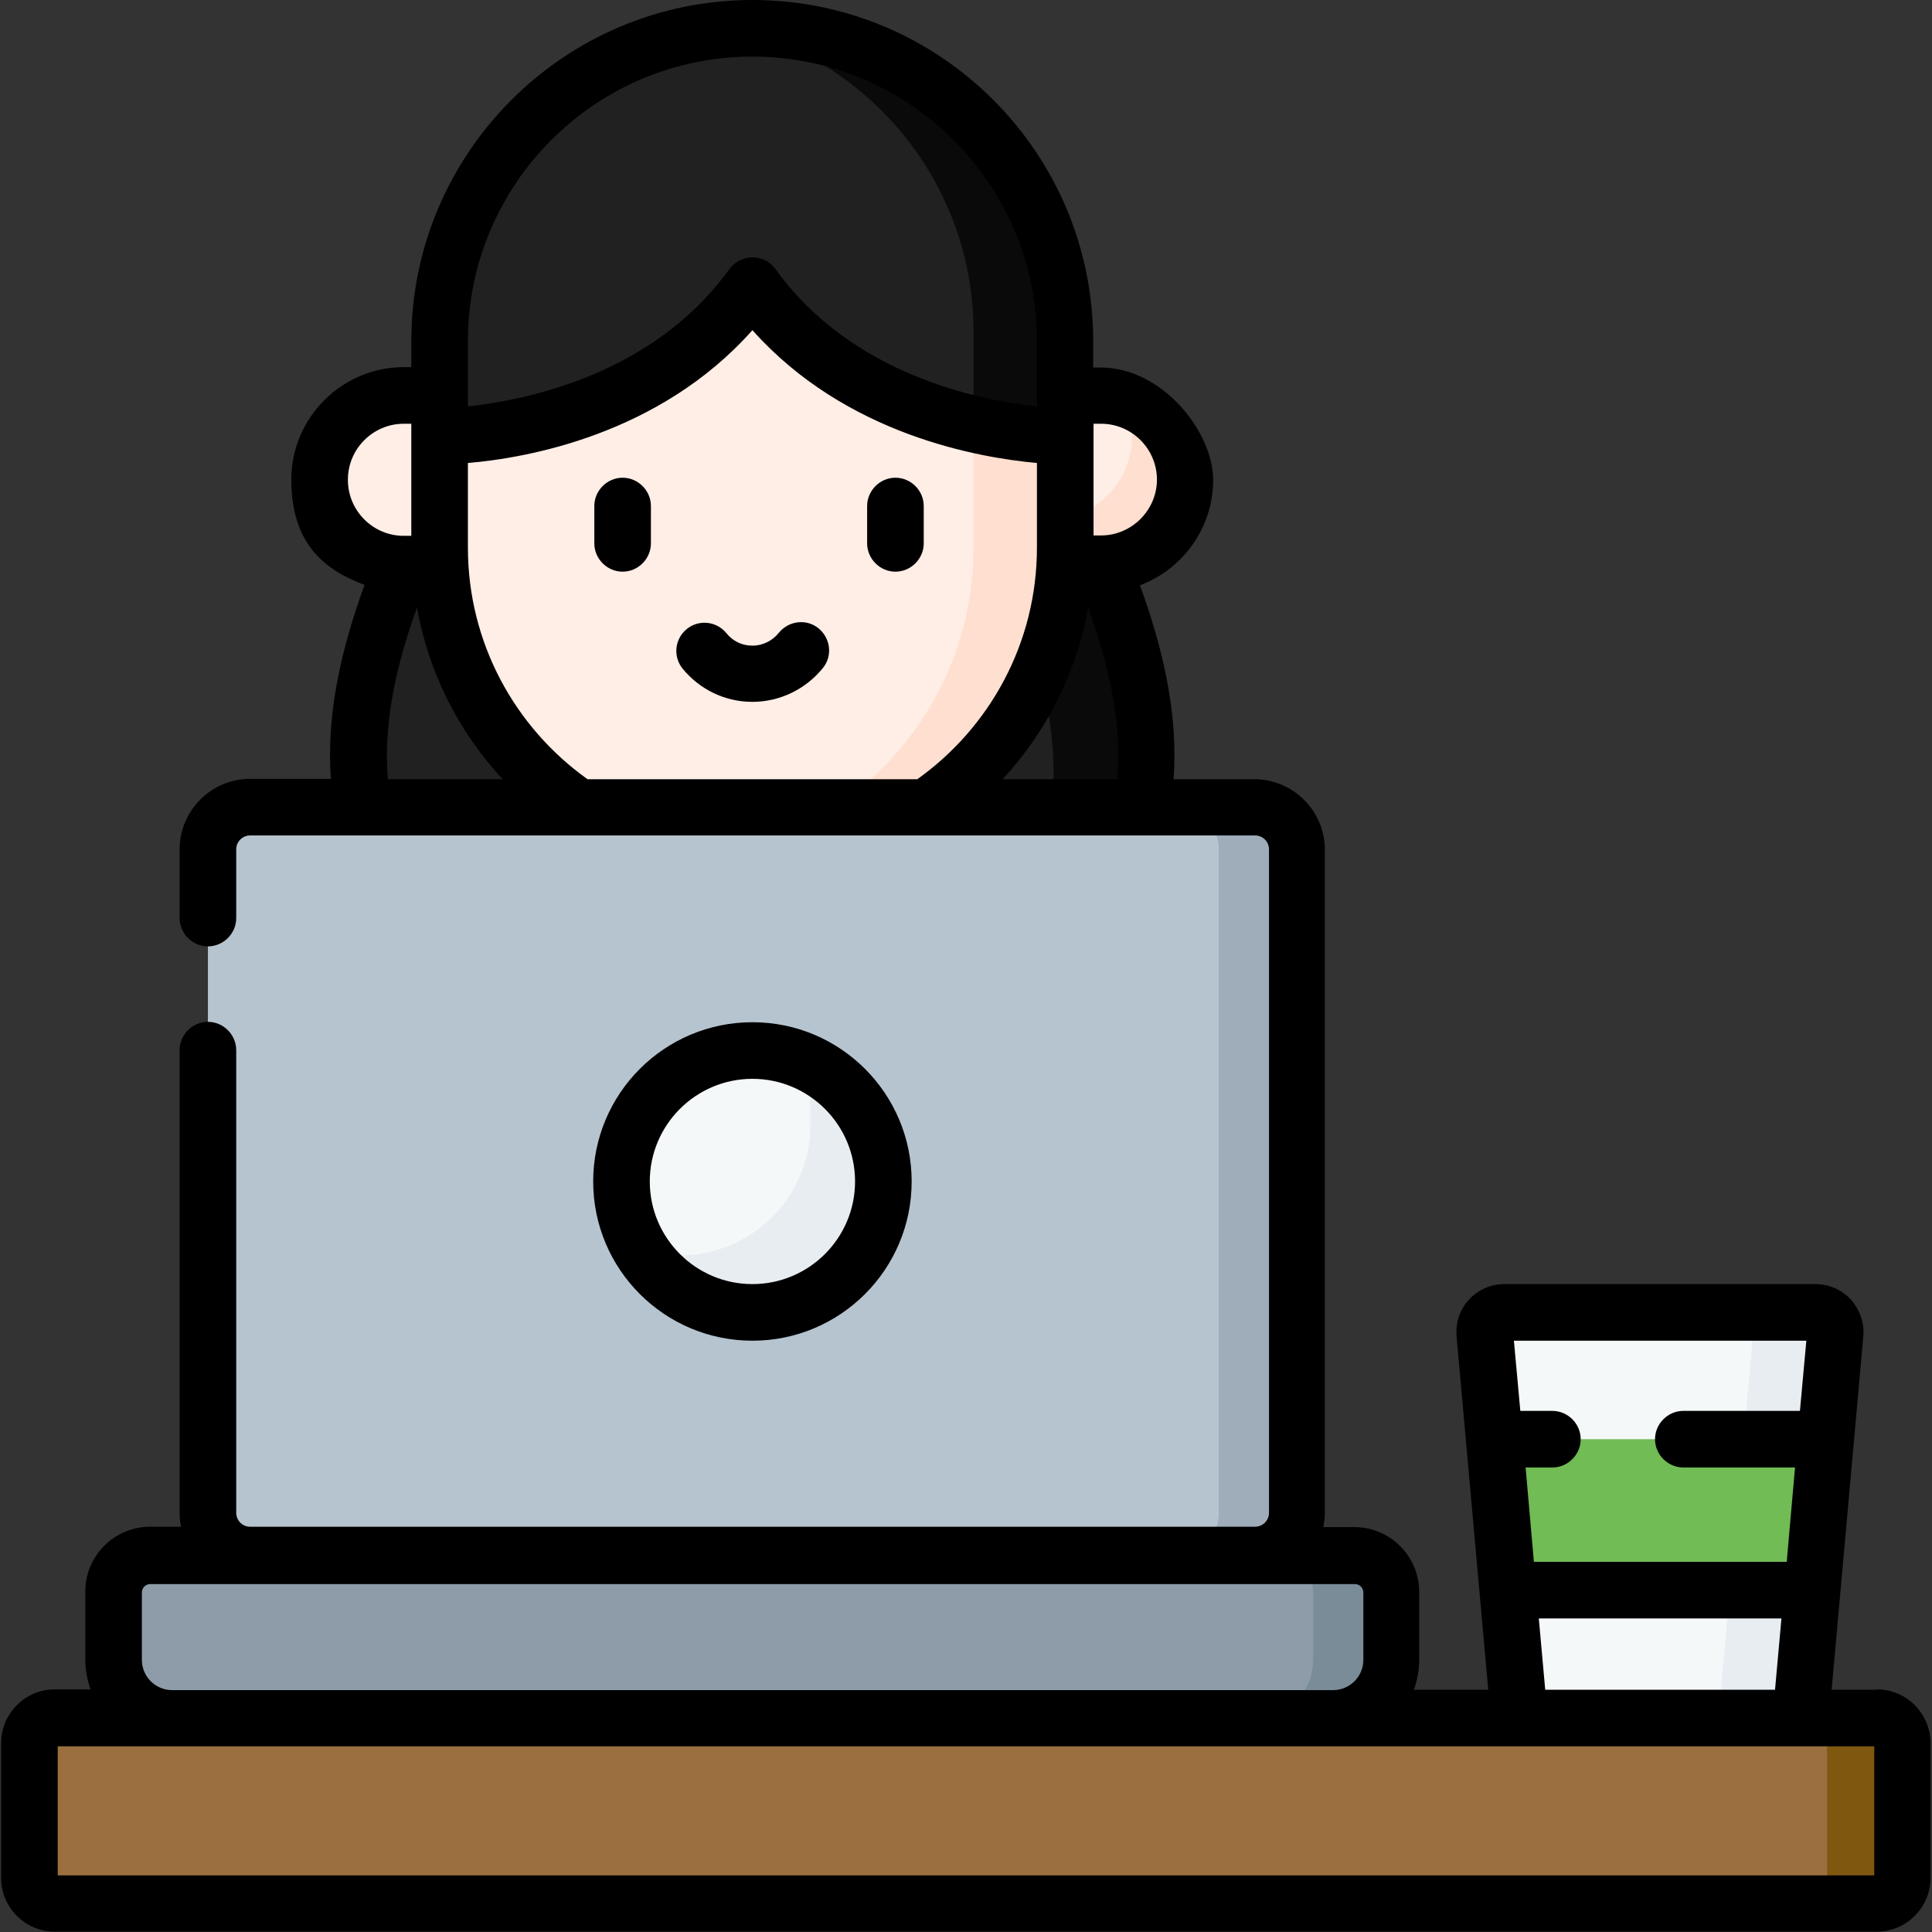 <?xml version="1.0" encoding="UTF-8"?>
<svg id="Capa_1" xmlns="http://www.w3.org/2000/svg" version="1.1" viewBox="0 0 512 512">
  <rect x="0" y="0" width="512" height="512" fill="#333333" stroke="none"/>
  <!-- Generator: Adobe Illustrator 29.4.0, SVG Export Plug-In . SVG Version: 2.1.0 Build 152)  -->
  <defs>
    <style>
      .st0 {
        fill: #e8edf2;
      }

      .st1 {
        fill: #ffdfcf;
      }

      .st2 {
        fill: #9facba;
      }

      .st3 {
        fill: #212121;
      }

      .st4 {
        fill: #8d9ca8;
      }

      .st5 {
        fill: #7f570f;
      }

      .st6 {
        fill: #ffeee6;
      }

      .st7 {
        fill: #71bc55;
      }

      .st8 {
        fill: #7a8c98;
      }

      .st9 {
        fill: #b6c4cf;
      }

      .st10 {
        fill: #f5f8f9;
      }

      .st11 {
        fill: #0a0a0a;
      }

      .st12 {
        fill: #9b6f3e;
      }
    </style>
  </defs>
  <path class="st12" d="M497.4,504.5H14.6c-3.7,0-6.7-3-6.7-6.7v-35.8c0-3.7,3-6.7,6.7-6.7h482.9c3.7,0,6.7,3,6.7,6.7v35.8c0,3.7-3,6.7-6.7,6.7Z"/>
  <path class="st5" d="M504.2,462v35.8c0,3.7-3,6.7-6.7,6.7h-20c3.7,0,6.7-3,6.7-6.7v-35.8c0-3.7-3-6.7-6.7-6.7h20c3.7,0,6.7,3,6.7,6.7Z"/>
  <g>
    <path class="st3" d="M281.5,125.2H117.4c-12.3,27.4-27.3,59.6-20.8,90.5,7,33.3,32.8,49.1,64.6,51.5h76.6c31.8-2.4,57.6-18.1,64.6-51.5,6.5-30.9-8.5-63-20.8-90.5h0Z"/>
    <path class="st11" d="M302.4,215.7c-7,33.3-32.8,49.1-64.6,51.5h-10.9c25.4-5.4,45.1-21.1,51.1-49.5,5.7-27.5-9.6-65.1-21.7-92.4h25.3c12.4,27.4,27.3,59.6,20.8,90.5h0Z"/>
    <path class="st6" d="M199.4,228c-45.8,0-82.9-37.1-82.9-82.9v-31.3l82.9-54.6,82.9,54.6v31.3c0,45.8-37.1,82.9-82.9,82.9h0Z"/>
    <path class="st1" d="M282.4,113.8v31.3c0,45.8-37.1,82.9-82.9,82.9s-8.2-.3-12.2-.9c40-5.9,70.7-40.4,70.7-82v-42.7l24.4,11.4Z"/>
    <path class="st3" d="M199.4,7.5c-45.8,0-82.9,37.1-82.9,82.9v25.2s53.7.5,82.9-40c29.2,40.5,82.9,40,82.9,40v-25.2c0-45.8-37.1-82.9-82.9-82.9h0Z"/>
    <path class="st11" d="M282.4,90.4v25.2s-10.4,0-24.4-3.2v-24.4c0-38.8-26.7-71.4-62.7-80.4,1.4,0,2.8-.1,4.3-.1,45.8,0,82.9,37.1,82.9,82.9Z"/>
    <path class="st6" d="M116.5,149.5h-9.5c-12.3,0-22.3-10-22.3-22.3s10-22.3,22.3-22.3h9.5v44.6Z"/>
    <path class="st6" d="M282.4,149.5h9.5c12.3,0,22.3-10,22.3-22.3s-10-22.3-22.3-22.3h-9.5v44.6Z"/>
    <path class="st1" d="M314.2,127.1c0,12.3-10,22.3-22.3,22.3h-9.5v-12c10-2.2,17.6-11.1,17.6-21.8s-.9-7.1-2.4-10.1c3.9,1,7.4,3.1,10.1,5.8,4,4,6.5,9.6,6.5,15.8Z"/>
  </g>
  <path class="st9" d="M332.6,412.3H66.3c-6.2,0-11.2-5-11.2-11.2v-175.8c0-6.2,5-11.2,11.2-11.2h266.3c6.2,0,11.2,5,11.2,11.2v175.8c0,6.2-5,11.2-11.2,11.2Z"/>
  <path class="st2" d="M343.8,225.2v175.8c0,6.2-5,11.2-11.2,11.2h-20.8c6.2,0,11.2-5,11.2-11.2v-175.8c0-6.2-5-11.2-11.2-11.2h20.8c6.2,0,11.2,5,11.2,11.2Z"/>
  <path class="st4" d="M353.3,455.3H45.6c-8.5,0-15.5-6.9-15.5-15.5v-17.9c0-5.3,4.3-9.7,9.7-9.7h319.3c5.3,0,9.7,4.3,9.7,9.7v17.9c0,8.5-6.9,15.5-15.5,15.5h0Z"/>
  <path class="st8" d="M368.8,422v17.9c0,8.5-6.9,15.5-15.5,15.5h-20.8c8.5,0,15.5-6.9,15.5-15.5v-17.9c0-5.3-4.3-9.7-9.7-9.7h20.8c5.3,0,9.7,4.3,9.7,9.7Z"/>
  <path class="st10" d="M393.6,353.4l9.2,101.8h74.6l9.2-101.8c.3-3-2.1-5.6-5.1-5.6h-82.6c-3,0-5.4,2.6-5.1,5.6h0Z"/>
  <path class="st0" d="M486.4,353.4l-9.2,101.8h-21.8l9.2-101.8c.3-3-2.1-5.6-5.1-5.6h21.8c3,0,5.4,2.6,5.1,5.6Z"/>
  <path class="st7" d="M483.9,381.4h-87.8s3.6,39.9,3.6,39.9h80.7s3.6-39.9,3.6-39.9Z"/>
  <circle class="st10" cx="199.4" cy="313.1" r="34.7"/>
  <path class="st0" d="M234.1,313.1c0,19.2-15.5,34.7-34.7,34.7s-23.5-6.6-29.6-16.6c3.2,1,6.7,1.5,10.3,1.5,19.1,0,34.7-15.5,34.7-34.7s-1.9-12.8-5.1-18.1c14.1,4.4,24.4,17.6,24.4,33.1Z"/>
  <g>
    <path d="M497.4,447.8h-12l8.4-93.7c.3-3.5-.9-7-3.3-9.7-2.4-2.6-5.8-4.1-9.3-4.1h-82.6c-3.5,0-6.9,1.5-9.3,4.1s-3.6,6.1-3.3,9.7l8.4,93.7h-19.7c.9-2.5,1.4-5.2,1.4-8v-17.9c0-9.5-7.7-17.2-17.2-17.2h-8.2c.2-1.2.4-2.5.4-3.7v-175.8c0-10.3-8.4-18.7-18.7-18.7h-21.4c1.3-17.5-2.9-34.9-8.9-51.4,11.3-4.2,19.4-15.2,19.4-27.9s-13.4-29.8-29.8-29.8h-2v-6.9C289.8,40.6,249.3,0,199.4,0s-90.4,40.6-90.4,90.4v6.9h-2c-16.4,0-29.8,13.4-29.8,29.8s8.1,23.7,19.4,27.9c-6,16.6-10.2,33.9-8.9,51.4h-21.4c-10.3,0-18.7,8.4-18.7,18.7v18.2c0,4.1,3.4,7.5,7.5,7.5s7.5-3.4,7.5-7.5v-18.2c0-2.1,1.7-3.7,3.7-3.7h266.3c2.1,0,3.7,1.7,3.7,3.7v175.8c0,2.1-1.7,3.7-3.7,3.7H66.3c-2.1,0-3.7-1.7-3.7-3.7v-122.6c0-4.1-3.4-7.5-7.5-7.5s-7.5,3.4-7.5,7.5v122.6c0,1.3.1,2.5.4,3.7h-8.2c-9.5,0-17.2,7.7-17.2,17.2v17.9c0,2.8.5,5.5,1.4,8h-9.5c-7.8,0-14.2,6.4-14.2,14.2v35.8c0,7.8,6.4,14.2,14.2,14.2h482.9c7.8,0,14.2-6.4,14.2-14.2v-35.8c0-7.8-6.4-14.2-14.2-14.2h0ZM289.8,112.3h2c8.2,0,14.8,6.7,14.8,14.8s-6.7,14.8-14.8,14.8h-2v-29.7ZM124,90.4c0-41.6,33.8-75.4,75.4-75.4s75.4,33.8,75.4,75.4v17.3c-15-1.6-49-8.2-69.3-36.4-1.4-2-3.7-3.1-6.1-3.1s-4.7,1.2-6.1,3.1c-20.3,28.2-54.4,34.8-69.3,36.4v-17.3ZM92.2,127.1c0-8.2,6.7-14.8,14.8-14.8h2v29.7h-2c-8.2,0-14.8-6.7-14.8-14.8ZM102.8,206.5c-1.3-15,2.3-30.5,7.7-45.5,3.1,17.4,11.2,33.1,22.7,45.5h-30.4ZM243.2,206.5h-87.5c-19.2-13.7-31.7-36.1-31.7-61.4v-22.4c15.4-1.3,50.7-7.4,75.4-35.2,24.8,27.8,60.1,33.8,75.4,35.2v22.4c0,25.3-12.5,47.7-31.7,61.4ZM296.1,206.5h-30.4c11.5-12.4,19.6-28.1,22.7-45.5,5.4,15.1,9,30.5,7.7,45.5h0ZM478.7,355.3l-1.7,18.6h-30.9c-4.1,0-7.5,3.4-7.5,7.5,0,4.1,3.4,7.5,7.5,7.5h29.6s-2.2,25-2.2,25h-67s-2.2-25-2.2-25h7.1c4.1,0,7.5-3.4,7.5-7.5s-3.4-7.5-7.5-7.5h-8.5s-1.7-18.6-1.7-18.6h77.5ZM472.1,428.9l-1.7,18.9h-60.9l-1.7-18.9h64.3ZM37.6,422c0-1.2,1-2.2,2.2-2.2h319.3c1.2,0,2.2,1,2.2,2.2v17.9c0,4.4-3.6,8-8,8H45.6c-4.4,0-8-3.6-8-8v-17.9ZM496.7,497H15.3v-34.2h481.4v34.2h0Z"/>
    <path d="M241.6,313.1c0-23.3-18.9-42.2-42.2-42.2s-42.2,18.9-42.2,42.2,18.9,42.2,42.2,42.2,42.2-18.9,42.2-42.2ZM172.2,313.1c0-15,12.2-27.2,27.2-27.2s27.2,12.2,27.2,27.2-12.2,27.2-27.2,27.2-27.2-12.2-27.2-27.2Z"/>
    <path d="M165,126.6c-4.1,0-7.5,3.4-7.5,7.5v9.9c0,4.1,3.4,7.5,7.5,7.5s7.5-3.4,7.5-7.5v-9.9c0-4.1-3.4-7.5-7.5-7.5Z"/>
    <path d="M237.3,126.6c-4.1,0-7.5,3.4-7.5,7.5v9.9c0,4.1,3.4,7.5,7.5,7.5s7.5-3.4,7.5-7.5v-9.9c0-4.1-3.4-7.5-7.5-7.5Z"/>
    <path d="M216.9,166.5c-3.2-2.6-7.9-2-10.5,1.2-1.7,2.1-4.2,3.4-7,3.4s-5.2-1.2-6.9-3.3c-2.6-3.2-7.3-3.7-10.5-1.1-3.2,2.6-3.7,7.3-1.1,10.5,4.6,5.6,11.3,8.8,18.5,8.8s14.1-3.3,18.7-9c2.6-3.2,2-7.9-1.2-10.5h0Z"/>
  </g>
</svg>